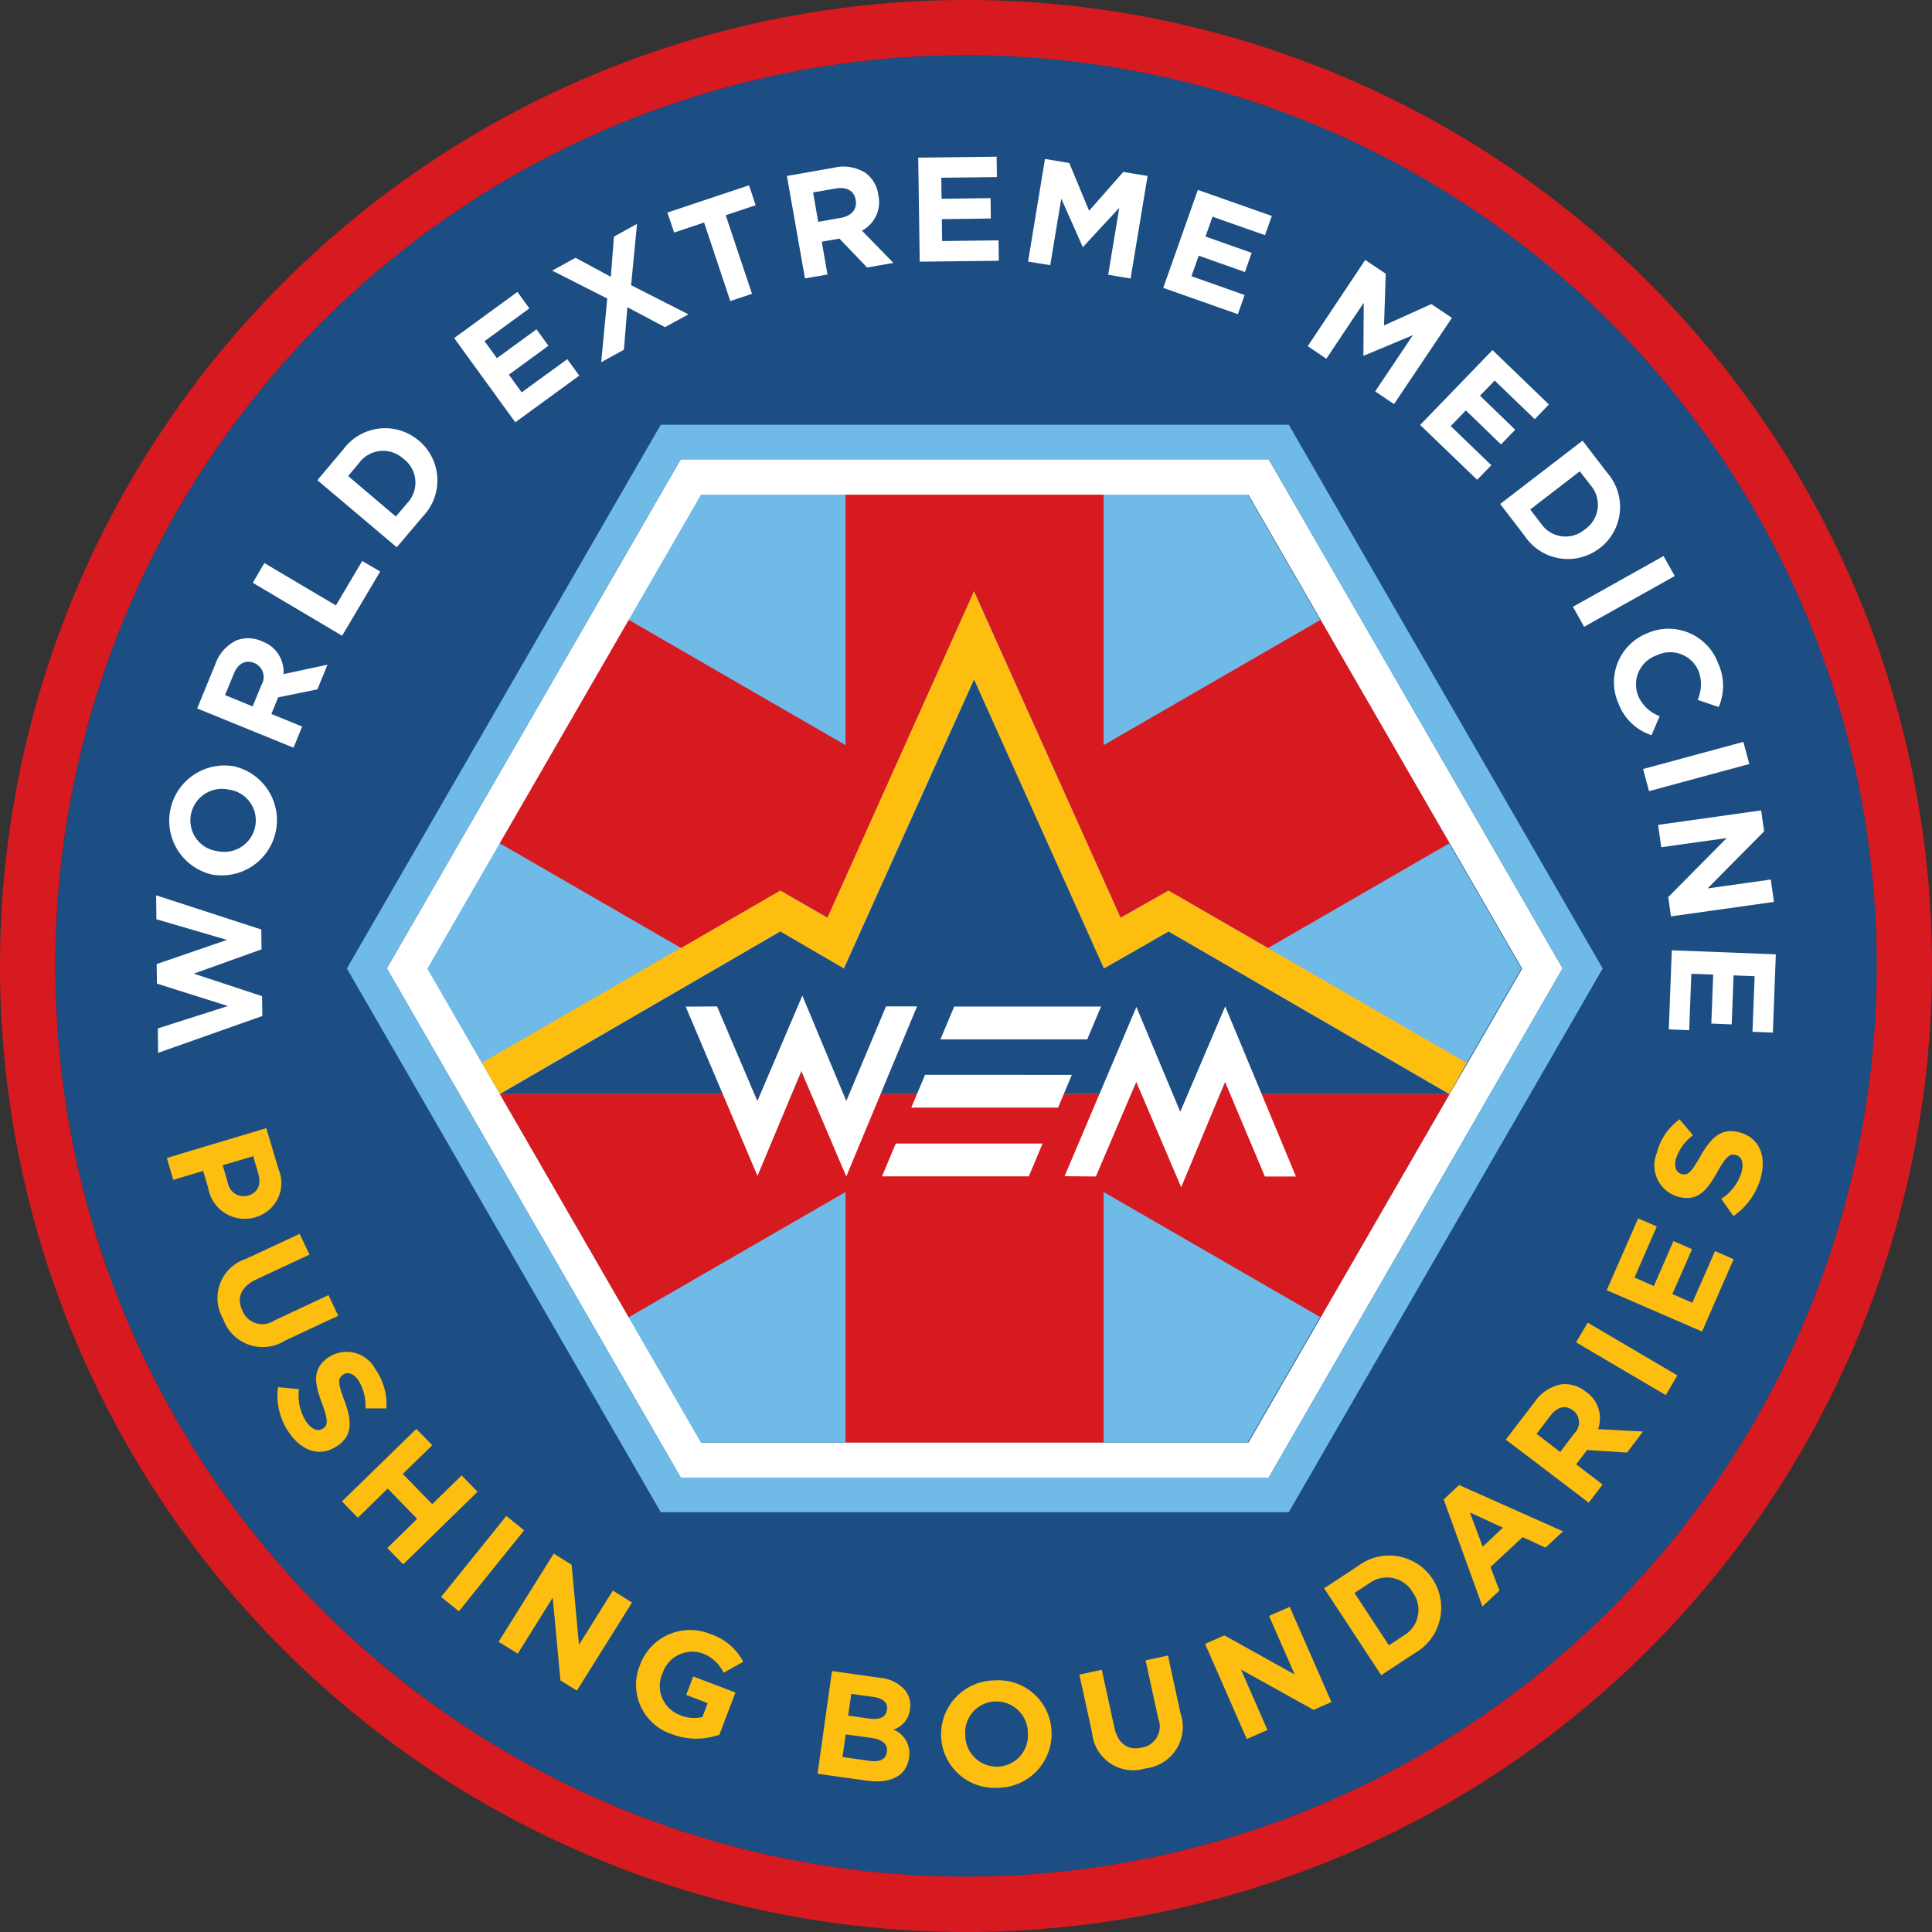 <svg id="Group_2" data-name="Group 2" xmlns="http://www.w3.org/2000/svg" xmlns:xlink="http://www.w3.org/1999/xlink" width="113" height="113" viewBox="0 0 113 113">
  <rect x="0" y="0" width="113" height="113" fill="#333333" stroke="none"/>
  <defs>
    <clipPath id="clip-path">
      <rect id="Rectangle_2" data-name="Rectangle 2" width="113" height="113" fill="none"/>
    </clipPath>
  </defs>
  <g id="Group_1" data-name="Group 1" clip-path="url(#clip-path)">
    <path id="Path_1" data-name="Path 1" d="M113,56.5A56.5,56.5,0,1,0,56.5,113,56.5,56.5,0,0,0,113,56.5m-3.244,0A53.26,53.26,0,1,1,56.5,3.236a53.262,53.262,0,0,1,53.26,53.26" fill="#d71920"/>
    <path id="Path_2" data-name="Path 2" d="M57.37,110.619A53.26,53.26,0,1,0,4.11,57.36a53.262,53.262,0,0,0,53.26,53.26" transform="translate(-0.866 -0.864)" fill="#1c4e84"/>
    <path id="Path_3" data-name="Path 3" d="M95.629,64.385l.016-.024-15.993-27.7-.016-.032H47.619l-15.993,27.7-.016.032L47.6,92.06l.016.024H79.636Z" transform="translate(-6.658 -7.715)" fill="#70bae7"/>
    <path id="Path_4" data-name="Path 4" d="M79.171,80.7h-4.61l-.3-.71-.3.71-18.724-.008-.568-1.334-.553,1.334H37.01l7.546,13.072L57.25,86.433v14.659H72.343V86.433l12.7,7.333L92.582,80.7H79.755l-.292-.71Z" transform="translate(-7.795 -16.715)" fill="#d71920"/>
    <path id="Path_5" data-name="Path 5" d="M92.3,73.212l-16.427-9.5-3.781,2.163-7.61-16.9-7.618,16.9-3.718-2.163-16.4,9.5L35.71,71.389l17.437-10.08L55.9,62.9l8.581-19.1,8.588,19.1,2.8-1.587,17.437,10.08Z" transform="translate(-7.521 -9.225)" fill="#febe10"/>
    <path id="Path_6" data-name="Path 6" d="M81.965,63.163,92.582,57.03,85.044,43.965,72.343,51.3V36.64H57.25V51.3L44.556,43.965,37.01,57.03l10.617,6.133,5.81-3.363,2.755,1.587,8.573-19.1,8.573,19.1,2.8-1.587Z" transform="translate(-7.795 -7.717)" fill="#d71920"/>
    <path id="Path_7" data-name="Path 7" d="M97.431,63.805,80.238,34.03H45.853L28.66,63.805,45.853,93.589H80.238Zm-2.368.016-.016.024-15.993,27.7H47.037l-.016-.024-15.993-27.7.016-.024L47.037,36.1H79.054l.016.032Z" transform="translate(-6.036 -7.167)" fill="#fff"/>
    <path id="Path_8" data-name="Path 8" d="M99.152,63.274,80.791,31.47H44.061L25.7,63.274l18.361,31.8h36.73Zm-2.344-.008L79.615,93.05H45.229L28.037,63.266,45.229,33.491H79.615Z" transform="translate(-5.413 -6.628)" fill="#70bae7"/>
    <path id="Path_9" data-name="Path 9" d="M92.556,74.592l-16.4-9.5-3.781,2.163-7.594-16.9-7.61,16.9L53.45,65.088l-16.38,9.5H51.942l.174.41.174-.41h1.831l.56-1.342.576,1.342h1.887l.166.41.174-.41h16.49l.3-.71.3.71H76.4l.434,1.042.45-1.042h1.887l.3-.71.292.71Z" transform="translate(-7.808 -10.605)" fill="#1c4e84"/>
    <path id="Path_10" data-name="Path 10" d="M72.968,84.332l4.2-9.9,2.565,6.133L82.362,74.4,86.5,84.348H84.682l-2.329-5.534-2.565,6.165L77.16,78.814,74.8,84.348Zm-9.875-1.91-.805,1.918h8.588l.805-1.918ZM75.1,74.409l-.805,1.918H65.706l.805-1.918ZM64.806,78.4,64,80.322h8.588l.805-1.918Zm-14-3.986,4.2,9.9,2.565-6.133L60.2,84.348,64.34,74.4H62.524L60.2,79.935,57.63,73.77,55,79.935,52.641,74.4Z" transform="translate(-10.702 -15.537)" fill="#fff"/>
    <path id="Path_11" data-name="Path 11" d="M17.782,61.87l-.016-1.16-3.994-1.318,3.963-1.421-.016-1.16-6.149-2,.016,1.4,4.128,1.208L11.6,58.831l.016,1.145,4.152,1.31-4.1,1.31.016,1.429Zm-2.889-8.265h-.016a3.231,3.231,0,0,1,1.2-6.347h.016a3.231,3.231,0,0,1-1.2,6.347m.955-4.973h-.016a1.846,1.846,0,0,0-2.226,1.445,1.814,1.814,0,0,0,1.516,2.147h.016a1.846,1.846,0,0,0,2.226-1.445,1.814,1.814,0,0,0-1.516-2.147m3.757-2.455.505-1.239-1.8-.734.395-.971L21,42.767l.592-1.445-2.573.553a1.887,1.887,0,0,0-1.255-1.918l-.016-.008a1.91,1.91,0,0,0-1.484-.047,2.438,2.438,0,0,0-1.239,1.405L13.97,43.88Zm-2.392-2.416L15.6,43.1l.505-1.231c.245-.6.671-.86,1.2-.647l.016.008a.884.884,0,0,1,.41,1.271Zm.008-7.231.679-1.153,4.184,2.479,1.539-2.6,1.05.616-2.226,3.757Zm8.423-2.076,1.531-1.808a3.041,3.041,0,0,0-.237-4.428l-.016-.008a3.032,3.032,0,0,0-4.4.513L21,30.531ZM23.458,29.5a1.744,1.744,0,0,1,2.581-.213l.016.008a1.739,1.739,0,0,1,.205,2.573l-.671.789L22.8,30.287ZM29,22.219l3.7-2.7.7.963L30.776,22.4l.726.995,2.313-1.689.7.963L32.2,24.359l.75,1.034,2.668-1.942.7.963-3.742,2.731Zm9.346-5.936-.182,2.352L36.1,17.522l-1.366.75,3.221,1.634L37.6,23.632,38.93,22.9l.2-2.487,2.2,1.168,1.374-.75-3.355-1.705.347-3.584Zm5.273-.821-1.752.584-.395-1.168,4.776-1.595.387,1.168-1.752.584,1.539,4.594-1.271.426Zm5.9,3.268,1.318-.229L50.5,16.583l1.034-.182,1.618,1.689,1.539-.268-1.839-1.887a1.886,1.886,0,0,0,.955-2.084v-.016a1.9,1.9,0,0,0-.75-1.279,2.431,2.431,0,0,0-1.855-.3l-2.739.482Zm.774-3.308-.3-1.721,1.31-.229c.639-.111,1.089.111,1.184.671v.016c.087.505-.221.908-.86,1.026Zm5.849-3.757,4.586-.055.016,1.192-3.252.039.016,1.231,2.865-.039.016,1.192-2.865.039.016,1.279,3.3-.039.016,1.192-4.626.055Zm6.426,6.078,1.295.213.647-3.892,1.247,2.81.032.008L67.9,14.6l-.647,3.915,1.31.221.995-6L68.137,12.5l-2,2.273-1.16-2.794-1.421-.237Zm9.93-4.192,4.326,1.524L76.426,16.2l-3.071-1.081-.41,1.16,2.7.955-.395,1.121-2.7-.955L72.123,18.6l3.11,1.1-.395,1.121-4.365-1.539Zm6.426,9.141,1.089.734L82.2,20.151,82.18,23.23l.032.016,2.865-1.2-2.21,3.292,1.105.742,3.386-5.044-1.208-.805-2.763,1.247.1-3.023-1.2-.805Zm10.807.229,3.3,3.181-.829.86-2.344-2.258L89,25.59l2.06,1.989-.829.86-2.06-1.989-.884.916,2.376,2.289-.829.853L85.5,27.3Zm.45,9L91.621,33.8a3.037,3.037,0,0,0,4.373.71l.016-.008a3.034,3.034,0,0,0,.434-4.4L95,28.219Zm5.3-1.081a1.746,1.746,0,0,1-.339,2.565l-.016.008a1.735,1.735,0,0,1-2.558-.347l-.631-.821,2.9-2.234Zm4.255,4.128.655,1.168-5.3,2.968-.655-1.168Zm-2.652,8.581a3.077,3.077,0,0,0,1.95,1.895l.474-1.113a2.185,2.185,0,0,1-1.263-1.208,1.8,1.8,0,0,1,1.1-2.352l.016-.008a1.8,1.8,0,0,1,2.416.916,2.224,2.224,0,0,1-.047,1.7l1.231.418a3.139,3.139,0,0,0-.039-2.573A3.09,3.09,0,0,0,98.8,39.475l-.016.008a3.079,3.079,0,0,0-1.705,4.065m7.325,2.289.347,1.295-5.865,1.587-.347-1.295ZM99.42,50.692,99.6,52l3.829-.537-3.418,3.45.158,1.129,6.023-.845-.182-1.31-3.7.521,3.308-3.339-.174-1.224Zm6.883,7.57-.174,4.578-1.192-.047.126-3.252-1.231-.047-.111,2.865-1.192-.047.111-2.865-1.279-.047-.126,3.3-1.192-.047.174-4.626Z" transform="translate(-2.437 -2.445)" fill="#fff"/>
    <path id="Path_12" data-name="Path 12" d="M12.36,85.2l.379,1.279,1.745-.521.292.971a2.171,2.171,0,0,0,2.747,1.745l.016-.008a2.079,2.079,0,0,0,1.35-2.826l-.71-2.384Zm3.268.426,1.784-.529.292.995c.189.639,0,1.129-.576,1.3l-.016.008a.939.939,0,0,1-1.184-.75Zm.032,9a2.448,2.448,0,0,0,3.615,1.255l3.11-1.452-.568-1.208L18.659,94.7a1.26,1.26,0,0,1-1.879-.568c-.347-.742-.087-1.405.805-1.823L20.7,90.852l-.568-1.216L16.986,91.1a2.41,2.41,0,0,0-1.326,3.521m3.86,6.655c.75,1.081,1.831,1.445,2.818.758l.016-.008c.868-.6.837-1.429.4-2.621-.379-1.018-.418-1.3-.087-1.531l.016-.008c.245-.166.592-.079.884.339a2.852,2.852,0,0,1,.41,1.642H25.2a3.559,3.559,0,0,0-.647-2.3,1.9,1.9,0,0,0-2.715-.7l-.016.008c-.995.687-.821,1.531-.379,2.715.363.987.339,1.255.063,1.445l-.016.008c-.292.205-.655.055-.971-.395a2.771,2.771,0,0,1-.426-1.91l-1.231-.111a3.8,3.8,0,0,0,.655,2.668m3.086,4.01.931.955,1.745-1.705L27,106.308l-1.745,1.705.931.955,4.349-4.247-.931-.955-1.721,1.681-1.721-1.768L27.887,102l-.931-.955Zm5.8,5.589,1.042.837,3.813-4.736-1.042-.837Zm3.363,2.621,1.121.695,2.045-3.276.45,4.839.963.6L39.57,111.2l-1.121-.7-1.981,3.173-.434-4.681-1.042-.655Zm10.144,5.407a3.977,3.977,0,0,0,2.771.024l.939-2.463-2.471-.939-.41,1.081,1.255.482-.308.813a2.147,2.147,0,0,1-1.3-.111,1.82,1.82,0,0,1-1.034-2.455l.008-.016a1.835,1.835,0,0,1,2.305-1.152,2.238,2.238,0,0,1,1.263,1.145l1.145-.647a3.35,3.35,0,0,0-1.934-1.626,3.119,3.119,0,0,0-4.1,1.808l-.008.016a3.037,3.037,0,0,0,1.879,4.042m8.51,2.313,2.865.4c1.358.189,2.329-.237,2.487-1.334v-.016a1.489,1.489,0,0,0-.916-1.634,1.4,1.4,0,0,0,.971-1.184v-.016a1.408,1.408,0,0,0-.268-1.081,2.189,2.189,0,0,0-1.5-.75l-2.794-.395Zm4.057-3.734c-.063.45-.458.584-1.042.505l-1.224-.174.182-1.271,1.31.182c.56.079.837.347.781.742Zm0,2.439v.016c-.063.45-.442.608-1.026.521l-1.571-.221.189-1.326,1.531.213c.663.1.931.395.876.8m6.512,2.108a3.148,3.148,0,0,0,3.118-3.26v-.016a3.109,3.109,0,0,0-3.339-3,3.15,3.15,0,0,0-3.118,3.268v.016a3.122,3.122,0,0,0,3.339,2.992M60.97,120.8a1.847,1.847,0,0,1-1.91-1.839v-.016a1.817,1.817,0,0,1,1.752-1.958,1.847,1.847,0,0,1,1.91,1.839v.016A1.826,1.826,0,0,1,60.97,120.8m8.652.1a2.444,2.444,0,0,0,2.021-3.244l-.726-3.355-1.31.284.742,3.4a1.258,1.258,0,0,1-.971,1.705c-.8.174-1.389-.221-1.6-1.192l-.734-3.363-1.31.284.742,3.394a2.419,2.419,0,0,0,3.15,2.084m5.9-1.713,1.208-.529-1.547-3.536,4.247,2.36,1.042-.458-2.439-5.565-1.208.529,1.5,3.426-4.113-2.289-1.129.5Zm7.862-3.734,1.981-1.3a3.048,3.048,0,0,0,1.026-4.318l-.008-.016a3.028,3.028,0,0,0-4.357-.75l-1.981,1.3Zm-.695-5.376a1.742,1.742,0,0,1,2.534.521l.008.016a1.736,1.736,0,0,1-.537,2.526l-.86.568-2.013-3.063Zm6.615,1.358.995-.931-.521-1.374,1.879-1.752,1.334.616,1.026-.955-6.078-2.708-.9.845Zm.016-3.5-.75-2,1.934.892Zm6.2-2.573.813-1.058-1.547-1.184.639-.837,2.337.15L98.7,101.2l-2.629-.142a1.876,1.876,0,0,0-.7-2.179l-.016-.008a1.922,1.922,0,0,0-1.421-.434,2.422,2.422,0,0,0-1.571,1.034l-1.689,2.2Zm-1.666-2.96-1.381-1.066.805-1.058c.395-.513.876-.655,1.326-.308l.016.008a.88.88,0,0,1,.055,1.334Zm6.173-3.331.679-1.153L95.466,94.83l-.679,1.152Zm2.123-3.718L104,91.12l-1.089-.474-1.326,3.023-1.168-.513,1.152-2.621-1.089-.474-1.145,2.629-1.129-.5,1.3-2.984-1.089-.474-1.839,4.2Zm3.434-9c.339-1.263-.071-2.329-1.239-2.644l-.016-.008c-1.018-.276-1.634.276-2.266,1.381-.537.947-.726,1.16-1.113,1.058l-.016-.008c-.284-.079-.442-.395-.308-.892a2.8,2.8,0,0,1,.995-1.366l-.789-.931a3.493,3.493,0,0,0-1.334,1.981,1.905,1.905,0,0,0,1.216,2.534l.016.008c1.168.316,1.7-.355,2.321-1.46.513-.916.742-1.066,1.066-.979l.016.008c.347.095.466.466.324.995a2.8,2.8,0,0,1-1.184,1.563l.71,1.01a4.04,4.04,0,0,0,1.6-2.25" transform="translate(-2.603 -17.471)" fill="#febe10"/>
  </g>
</svg>
